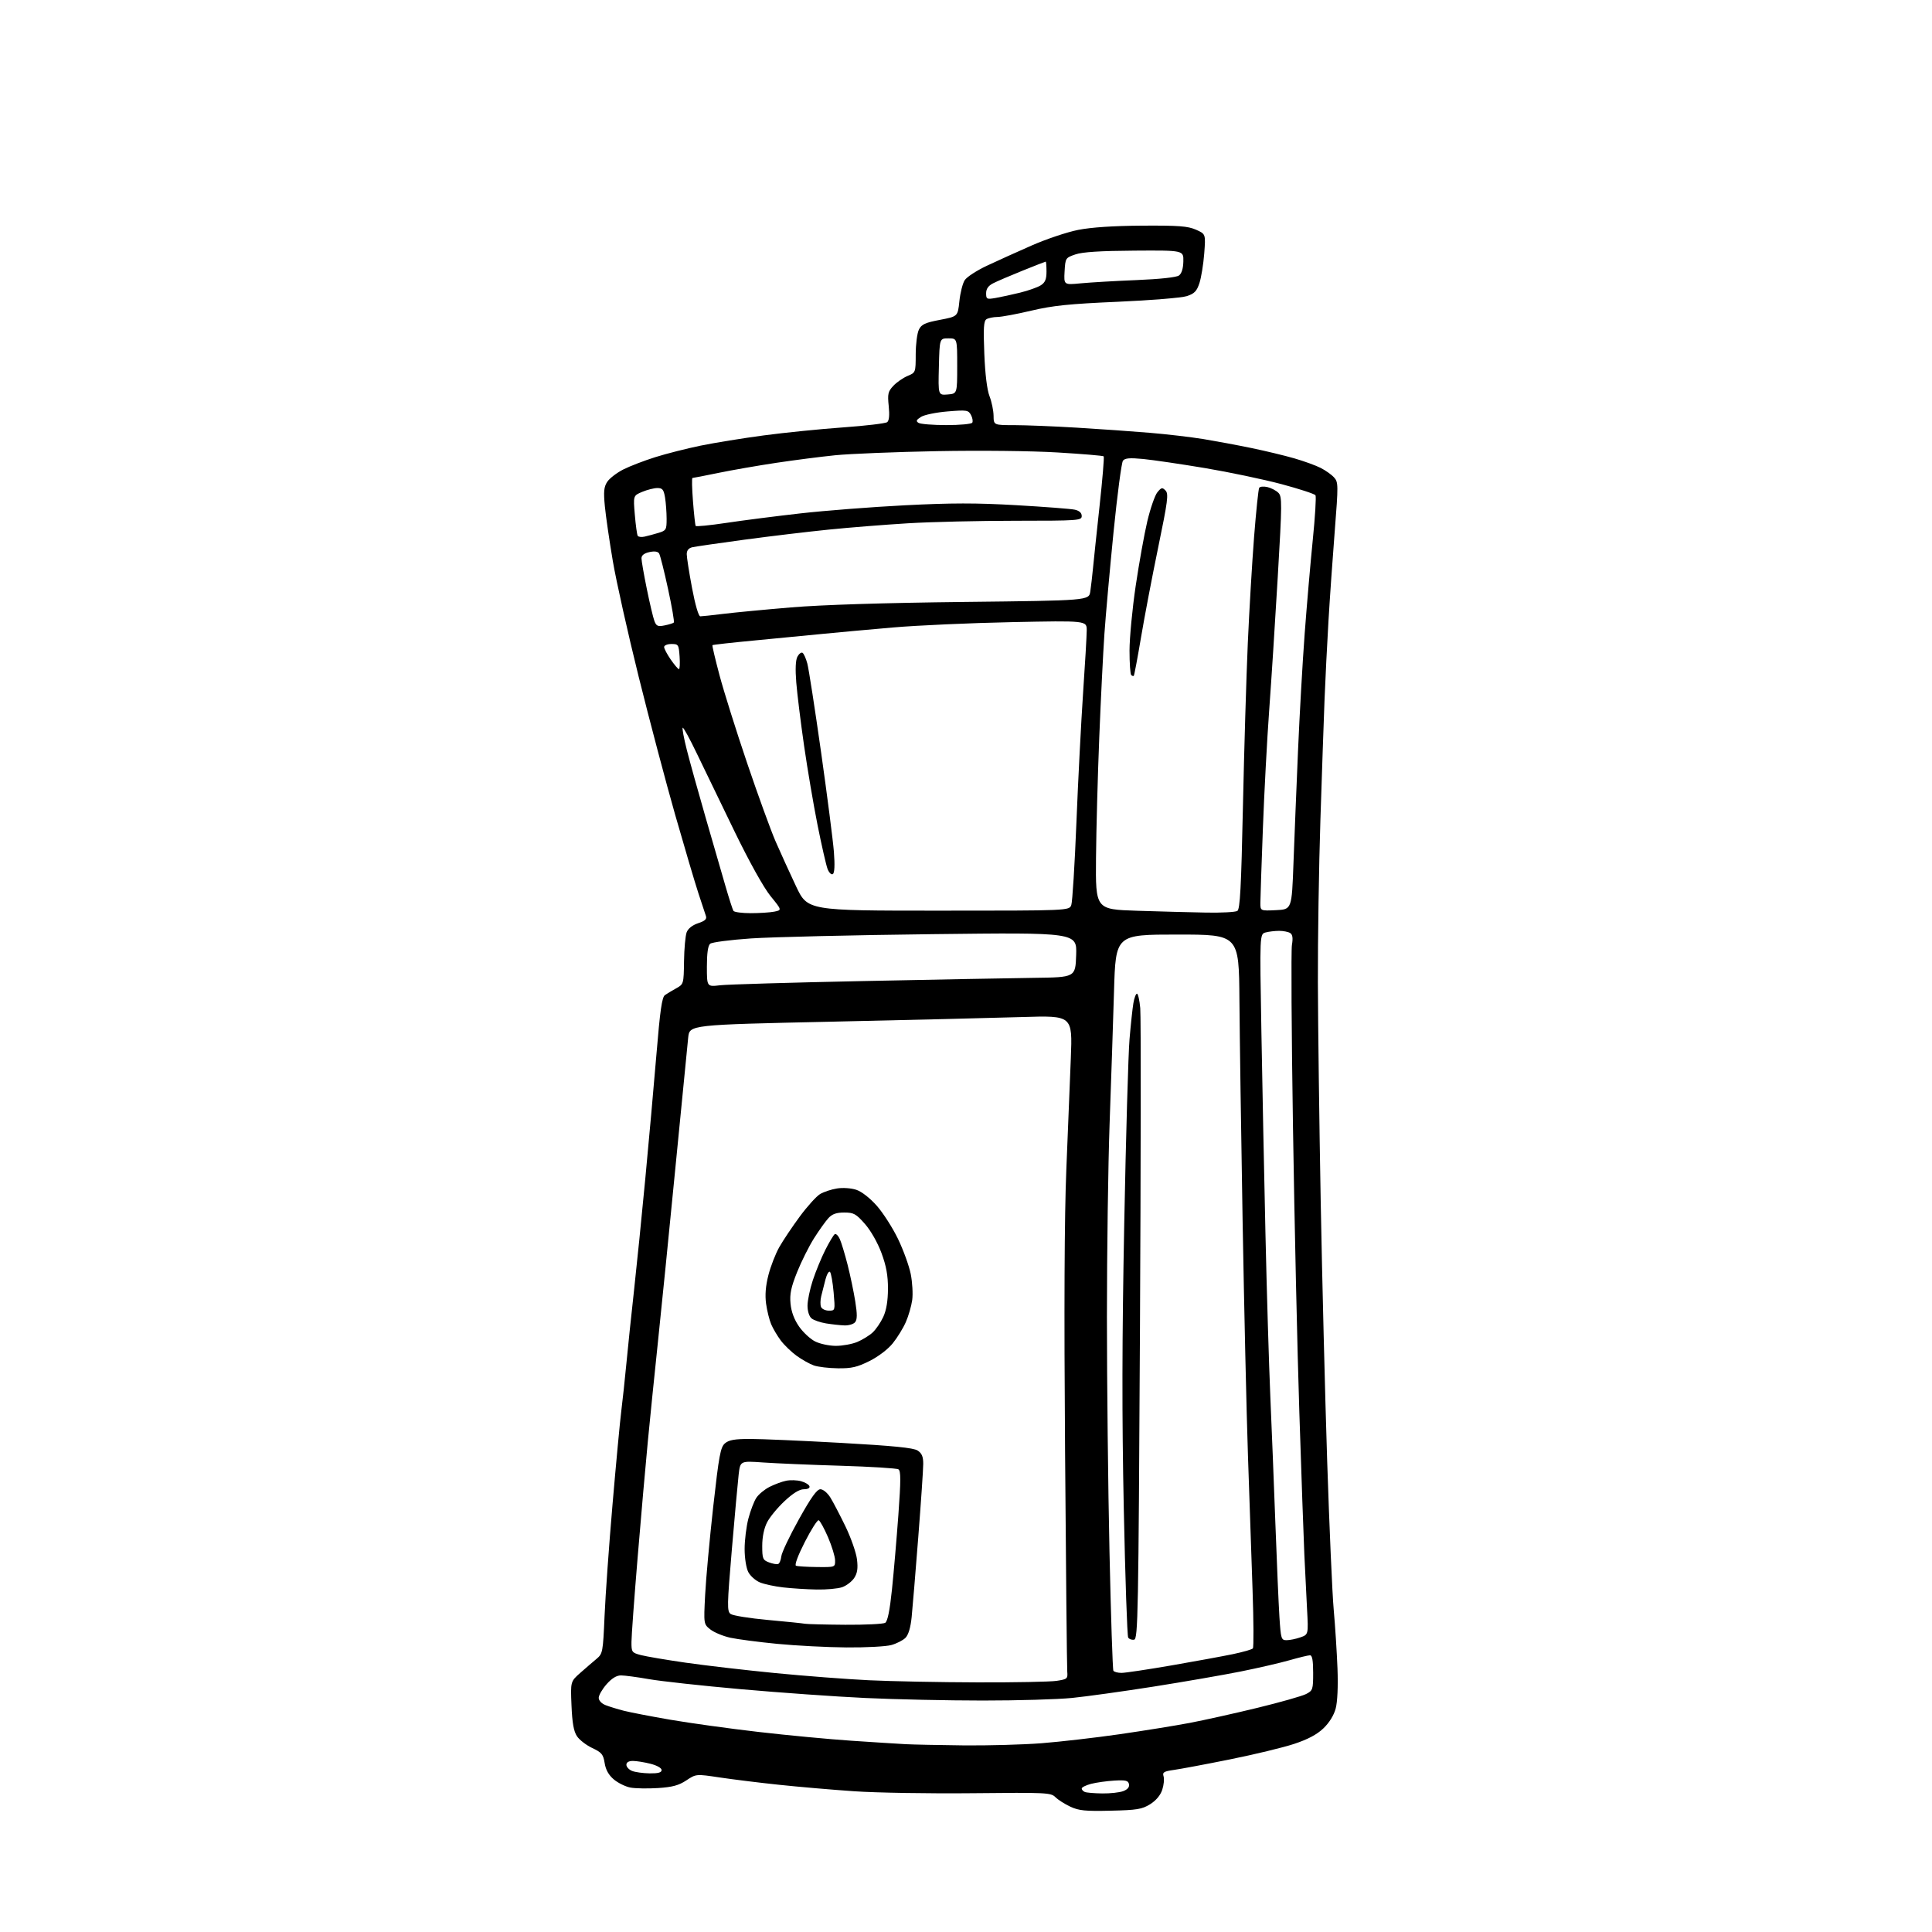 <?xml version="1.0" encoding="UTF-8" standalone="no"?>
<svg 
  version="1.1" 
  xmlns="http://www.w3.org/2000/svg" 
  xmlns:xlink="http://www.w3.org/1999/xlink" 
  xmlns:svg="http://www.w3.org/2000/svg"
  xmlns:rdf="http://www.w3.org/1999/02/22-rdf-syntax-ns#"
  xmlns:cc="http://creativecommons.org/ns#"
  xmlns:dc="http://purl.org/dc/elements/1.1/"
  viewBox="0 0 768 768"
  width="768"
  height="768"
>
<style>svg {background-color: white; }</style>"
<path stroke="none" fill="black" fill-rule="evenodd" d="M441.50,719.78C431.44,720.02 428.85,719.76 425.47,718.18C423.25,717.14 420.58,715.44 419.54,714.40C417.74,712.60 415.98,712.52 386.57,712.83C369.48,713.01 348.30,712.66 339.50,712.05C330.70,711.45 317.20,710.28 309.50,709.46C301.80,708.65 291.27,707.34 286.10,706.57C276.71,705.16 276.71,705.16 272.83,707.73C269.81,709.73 267.29,710.41 261.55,710.78C257.49,711.04 252.56,710.95 250.61,710.59C248.66,710.22 245.69,708.77 244.03,707.37C241.96,705.63 240.79,703.55 240.36,700.85C239.81,697.39 239.17,696.62 235.42,694.86C233.06,693.75 230.33,691.64 229.35,690.17C228.06,688.23 227.47,684.90 227.18,677.96C226.78,668.43 226.78,668.43 230.71,664.96C232.87,663.06 235.77,660.55 237.16,659.40C239.58,657.37 239.70,656.72 240.32,642.40C240.67,634.20 242.09,614.23 243.49,598.00C244.88,581.77 246.44,565.12 246.96,561.00C247.48,556.88 248.40,548.33 249.00,542.00C249.60,535.67 250.96,522.62 252.03,513.00C253.09,503.38 255.12,483.35 256.52,468.50C257.93,453.65 259.92,431.40 260.95,419.06C262.39,401.62 263.14,396.38 264.33,395.56C265.16,394.98 267.19,393.76 268.82,392.86C271.75,391.23 271.79,391.12 271.91,382.13C271.98,377.14 272.45,371.96 272.95,370.62C273.53,369.10 275.24,367.75 277.53,366.99C280.23,366.10 281.03,365.36 280.62,364.14C280.31,363.24 278.95,359.12 277.60,355.00C276.25,350.88 272.12,336.93 268.42,324.00C264.73,311.07 258.18,286.32 253.88,269.00C249.58,251.68 244.95,230.97 243.60,223.00C242.25,215.03 240.83,205.25 240.44,201.27C239.88,195.40 240.06,193.56 241.39,191.53C242.30,190.15 245.17,187.94 247.77,186.62C250.37,185.31 256.10,183.10 260.50,181.72C264.90,180.34 273.00,178.28 278.50,177.15C284.00,176.02 295.30,174.19 303.61,173.08C311.92,171.97 326.09,170.54 335.11,169.90C344.12,169.26 352.03,168.31 352.67,167.81C353.45,167.20 353.65,165.02 353.28,161.41C352.78,156.58 353.00,155.63 355.11,153.38C356.42,151.97 358.96,150.21 360.75,149.46C363.99,148.10 364.00,148.09 364.01,140.80C364.02,136.79 364.59,132.38 365.29,131.00C366.32,128.93 367.77,128.26 373.64,127.15C380.74,125.79 380.74,125.79 381.37,119.72C381.72,116.37 382.68,112.61 383.50,111.36C384.32,110.10 388.26,107.54 392.25,105.66C396.24,103.78 404.24,100.16 410.03,97.62C415.82,95.07 424.14,92.27 428.53,91.40C433.78,90.36 442.47,89.78 454.00,89.70C468.53,89.61 472.16,89.88 475.40,91.30C479.29,93.02 479.29,93.02 478.70,100.78C478.37,105.05 477.51,110.33 476.80,112.52C475.73,115.76 474.81,116.72 471.79,117.71C469.75,118.38 457.38,119.39 444.29,119.96C425.03,120.80 418.50,121.47 410.00,123.48C404.23,124.85 398.15,125.98 396.50,126.00C394.85,126.02 392.88,126.42 392.13,126.90C391.04,127.59 390.86,130.39 391.28,140.63C391.60,148.74 392.37,154.98 393.35,157.50C394.21,159.70 394.93,163.19 394.96,165.25C395.00,169.00 395.00,169.00 403.25,169.00C407.79,169.01 418.93,169.45 428.00,170.00C437.07,170.54 450.12,171.46 457.00,172.04C463.88,172.61 473.55,173.75 478.50,174.56C483.45,175.38 492.00,176.97 497.50,178.11C503.00,179.25 510.65,181.09 514.50,182.20C518.35,183.31 523.08,185.03 525.00,186.01C526.92,186.99 529.31,188.68 530.30,189.78C532.02,191.68 532.03,192.68 530.58,211.13C529.74,221.79 528.61,237.93 528.08,247.00C527.54,256.07 526.85,270.02 526.53,278.00C526.22,285.98 525.47,307.57 524.88,326.00C524.28,344.43 523.83,373.45 523.88,390.50C523.93,407.55 524.44,446.70 525.00,477.50C525.57,508.30 526.73,554.87 527.58,580.98C528.44,607.10 529.60,633.65 530.18,639.98C530.75,646.32 531.42,656.76 531.67,663.18C531.94,670.36 531.67,676.52 530.95,679.18C530.23,681.88 528.39,684.84 526.05,687.07C523.47,689.52 519.84,691.45 514.40,693.24C510.05,694.68 498.62,697.43 489.00,699.37C479.38,701.31 469.35,703.19 466.72,703.56C462.62,704.14 462.03,704.50 462.54,706.13C462.87,707.18 462.63,709.58 462.01,711.47C461.29,713.66 459.53,715.75 457.19,717.21C453.97,719.21 451.98,719.54 441.50,719.78zM438.18,712.92C441.31,712.96 445.06,712.55 446.51,712.00C448.24,711.34 449.02,710.40 448.79,709.25C448.50,707.79 447.52,707.55 442.97,707.81C439.96,707.99 435.81,708.57 433.75,709.10C431.69,709.64 430.00,710.47 430.00,710.96C430.00,711.44 430.56,712.06 431.25,712.34C431.94,712.62 435.06,712.88 438.18,712.92zM258.25,704.94C261.65,704.98 263.00,704.61 263.00,703.62C263.00,702.82 261.13,701.77 258.56,701.12C256.11,700.50 252.96,700.00 251.56,700.00C249.93,700.00 249.00,700.56 249.00,701.53C249.00,702.37 250.01,703.47 251.25,703.97C252.49,704.47 255.64,704.90 258.25,704.94zM383.05,693.82C392.70,693.92 406.65,693.53 414.05,692.96C421.45,692.38 435.38,690.78 445.00,689.39C454.62,688.00 467.23,685.97 473.00,684.87C478.77,683.77 490.89,681.07 499.93,678.87C508.96,676.67 517.62,674.21 519.18,673.41C521.86,672.02 522.00,671.62 522.00,664.97C522.00,660.05 521.63,658.00 520.75,658.00C520.06,658.00 516.40,658.88 512.63,659.96C508.85,661.04 500.08,663.07 493.13,664.46C486.18,665.85 470.60,668.55 458.50,670.46C446.40,672.36 431.84,674.39 426.14,674.96C420.45,675.53 404.47,676.00 390.64,675.99C376.81,675.99 355.82,675.54 344.00,674.98C332.18,674.43 309.89,672.85 294.48,671.48C279.06,670.11 262.64,668.31 257.98,667.49C253.31,666.67 248.31,666.00 246.85,666.00C245.08,666.00 243.19,667.16 241.10,669.53C239.40,671.48 238.00,673.90 238.00,674.91C238.00,676.00 239.13,677.20 240.75,677.83C242.26,678.42 245.51,679.42 247.97,680.05C250.44,680.68 258.76,682.29 266.47,683.62C274.19,684.95 289.95,687.14 301.50,688.47C313.05,689.81 329.70,691.38 338.50,691.97C347.30,692.56 356.98,693.18 360.00,693.34C363.02,693.50 373.40,693.71 383.05,693.82zM388.50,668.77C403.35,668.82 417.52,668.54 420.00,668.17C424.26,667.52 424.49,667.32 424.25,664.49C424.12,662.85 423.72,623.48 423.38,577.00C422.95,520.35 423.12,483.44 423.88,465.00C424.50,449.88 425.31,429.89 425.67,420.59C426.33,403.67 426.33,403.67 406.41,404.29C395.46,404.63 361.21,405.46 330.30,406.14C274.10,407.37 274.10,407.37 273.57,412.44C273.28,415.22 270.99,438.43 268.50,464.00C266.00,489.57 262.87,520.85 261.53,533.50C260.20,546.15 258.39,563.92 257.52,573.00C256.64,582.08 254.83,602.77 253.48,619.00C252.13,635.23 251.02,650.40 251.02,652.71C251.00,656.74 251.16,656.97 254.75,657.92C256.81,658.46 264.80,659.82 272.50,660.93C280.20,662.04 296.18,663.90 308.00,665.06C319.82,666.22 336.70,667.51 345.50,667.93C354.30,668.35 373.65,668.73 388.50,668.77zM445.81,665.00C447.29,665.00 456.22,663.66 465.65,662.03C475.09,660.40 486.08,658.38 490.09,657.55C494.09,656.71 497.67,655.69 498.03,655.27C498.40,654.84 498.34,644.38 497.91,632.00C497.47,619.62 496.65,595.55 496.08,578.50C495.50,561.45 494.55,519.60 493.96,485.50C493.37,451.40 492.80,411.80 492.69,397.50C492.50,371.50 492.50,371.50 468.00,371.50C443.50,371.50 443.50,371.50 442.84,394.00C442.47,406.38 441.69,430.00 441.09,446.50C440.50,463.00 440.02,497.65 440.02,523.50C440.02,549.35 440.48,591.38 441.04,616.89C441.60,642.40 442.29,663.67 442.59,664.14C442.88,664.61 444.33,665.00 445.81,665.00zM336.50,654.88C328.80,654.82 316.43,654.18 309.00,653.46C301.57,652.74 293.16,651.64 290.31,651.02C287.46,650.39 283.91,648.93 282.42,647.76C279.71,645.63 279.71,645.63 280.30,634.06C280.62,627.70 282.07,611.92 283.51,599.00C285.81,578.47 286.40,575.28 288.18,573.75C289.76,572.40 292.05,572.00 298.21,572.00C302.61,572.00 318.87,572.71 334.35,573.57C355.06,574.73 363.10,575.53 364.75,576.60C366.44,577.69 367.00,579.00 367.00,581.90C367.00,584.02 366.11,597.17 365.02,611.13C363.93,625.08 362.75,639.37 362.39,642.88C361.97,647.01 361.10,649.90 359.93,651.07C358.94,652.06 356.41,653.35 354.31,653.93C352.22,654.51 344.20,654.94 336.50,654.88zM450.84,651.79C449.93,651.97 448.87,651.59 448.47,650.96C448.08,650.32 447.29,627.24 446.72,599.65C445.96,562.85 446.01,532.73 446.90,486.50C447.57,451.85 448.51,418.78 449.01,413.01C449.50,407.24 450.19,400.83 450.54,398.76C450.89,396.69 451.53,395.00 451.96,395.00C452.39,395.00 452.98,397.59 453.27,400.75C453.56,403.91 453.51,461.62 453.15,528.99C452.55,641.91 452.37,651.50 450.84,651.79zM511.44,652.00C512.69,652.00 515.15,651.50 516.91,650.88C520.12,649.76 520.12,649.76 519.57,639.63C519.27,634.06 518.79,624.33 518.50,618.00C518.21,611.67 517.32,586.25 516.51,561.50C515.70,536.75 514.56,485.68 513.98,448.00C513.39,410.32 513.20,377.76 513.56,375.63C514.03,372.87 513.82,371.50 512.86,370.89C512.11,370.42 510.15,370.03 508.50,370.03C506.85,370.03 504.43,370.31 503.12,370.66C500.74,371.30 500.74,371.30 501.42,409.90C501.79,431.13 502.52,467.40 503.04,490.50C503.56,513.60 504.43,542.62 504.97,555.00C505.51,567.38 506.41,590.10 506.98,605.50C507.54,620.90 508.27,637.66 508.59,642.75C509.16,651.51 509.31,652.00 511.44,652.00zM336.00,645.87C343.98,645.92 351.13,645.57 351.89,645.09C352.83,644.49 353.71,640.17 354.57,631.85C355.28,625.06 356.42,611.70 357.12,602.18C358.12,588.36 358.12,584.69 357.13,584.08C356.45,583.66 346.13,583.02 334.19,582.66C322.26,582.30 308.40,581.71 303.38,581.36C294.27,580.72 294.27,580.72 293.63,586.11C293.29,589.07 292.07,602.51 290.92,615.96C289.02,638.34 288.98,640.51 290.44,641.58C291.33,642.23 298.00,643.30 305.27,643.96C312.55,644.62 319.18,645.30 320.00,645.47C320.82,645.63 328.02,645.81 336.00,645.87zM324.60,631.86C320.70,631.79 314.73,631.41 311.35,631.02C307.96,630.64 303.78,629.74 302.05,629.02C300.32,628.30 298.25,626.45 297.45,624.91C296.63,623.32 296.00,619.35 296.00,615.76C296.00,612.27 296.67,606.84 297.49,603.68C298.32,600.53 299.73,596.81 300.65,595.42C301.56,594.02 303.92,592.07 305.90,591.06C307.88,590.06 310.85,588.96 312.50,588.62C314.15,588.28 316.82,588.36 318.43,588.80C320.05,589.25 321.55,590.15 321.77,590.80C322.01,591.53 321.13,592.00 319.54,592.00C317.79,592.00 315.23,593.57 311.86,596.73C309.08,599.32 305.95,603.13 304.91,605.19C303.71,607.53 303.00,610.99 303.00,614.48C303.00,619.59 303.22,620.13 305.65,621.06C307.11,621.61 308.75,621.92 309.30,621.73C309.84,621.55 310.42,620.18 310.58,618.69C310.74,617.20 313.87,610.58 317.55,603.99C322.43,595.22 324.74,592.00 326.13,592.00C327.19,592.00 328.93,593.44 330.06,595.25C331.17,597.04 333.89,602.24 336.10,606.80C338.30,611.37 340.36,617.26 340.67,619.90C341.10,623.46 340.81,625.37 339.56,627.27C338.63,628.69 336.48,630.33 334.78,630.93C333.09,631.52 328.51,631.94 324.60,631.86zM324.75,622.92C332.00,623.00 332.00,623.00 331.96,620.25C331.94,618.74 330.67,614.60 329.15,611.06C327.62,607.52 325.95,604.49 325.43,604.32C324.92,604.15 322.44,608.05 319.92,612.98C317.20,618.33 315.78,622.13 316.42,622.40C317.02,622.64 320.76,622.88 324.75,622.92zM333.09,543.92C329.47,543.88 325.15,543.37 323.50,542.78C321.85,542.20 318.78,540.48 316.67,538.95C314.56,537.42 311.72,534.67 310.35,532.84C308.98,531.00 307.27,528.11 306.55,526.40C305.82,524.70 304.92,521.03 304.53,518.24C304.06,514.79 304.35,511.17 305.46,506.85C306.35,503.36 308.30,498.36 309.79,495.73C311.28,493.10 314.94,487.63 317.93,483.58C320.92,479.53 324.56,475.51 326.02,474.64C327.49,473.78 330.51,472.78 332.74,472.43C335.05,472.06 338.34,472.29 340.38,472.96C342.53,473.67 345.81,476.23 348.55,479.32C351.06,482.17 354.86,488.10 356.98,492.50C359.10,496.90 361.37,503.17 362.03,506.44C362.68,509.70 362.95,514.36 362.62,516.78C362.28,519.20 361.14,523.15 360.07,525.57C359.01,527.98 356.68,531.77 354.89,533.98C353.00,536.34 349.16,539.26 345.67,541.01C340.75,543.47 338.51,543.99 333.09,543.92zM332.28,535.00C334.91,535.00 338.73,534.30 340.77,533.45C342.81,532.60 345.55,530.91 346.87,529.70C348.19,528.49 350.09,525.70 351.11,523.50C352.35,520.81 352.96,517.15 352.98,512.31C352.99,506.98 352.32,503.29 350.39,498.07C348.86,493.94 346.14,489.17 343.81,486.52C340.27,482.50 339.36,482.00 335.59,482.00C332.47,482.00 330.80,482.59 329.28,484.25C328.15,485.49 325.58,489.09 323.58,492.25C321.58,495.41 318.56,501.46 316.86,505.69C314.43,511.77 313.88,514.40 314.25,518.26C314.56,521.47 315.72,524.57 317.64,527.32C319.24,529.62 322.11,532.29 324.03,533.25C325.94,534.21 329.65,535.00 332.28,535.00zM335.63,526.87C333.91,526.81 330.63,526.44 328.34,526.07C326.05,525.69 323.46,524.80 322.59,524.07C321.66,523.30 321.00,521.21 321.00,519.04C321.00,517.00 321.94,512.46 323.10,508.95C324.25,505.44 326.49,500.00 328.07,496.86C329.66,493.72 331.35,490.90 331.83,490.60C332.31,490.31 333.21,491.17 333.83,492.53C334.45,493.89 335.84,498.49 336.93,502.75C338.01,507.01 339.39,513.58 339.98,517.35C340.80,522.47 340.78,524.56 339.91,525.60C339.28,526.37 337.35,526.94 335.63,526.87zM329.48,521.00C332.01,521.00 332.01,521.00 331.38,513.75C331.03,509.76 330.38,506.11 329.95,505.62C329.51,505.14 328.69,506.49 328.13,508.62C327.57,510.76 326.81,513.74 326.45,515.25C326.08,516.76 326.04,518.67 326.36,519.50C326.68,520.32 328.08,521.00 329.48,521.00zM286.25,391.66C289.14,391.32 314.68,390.57 343.00,389.99C371.32,389.40 401.93,388.83 411.00,388.71C427.50,388.50 427.50,388.50 427.79,379.59C428.08,370.67 428.08,370.67 370.79,371.34C339.28,371.71 306.78,372.48 298.56,373.04C290.35,373.60 283.04,374.55 282.31,375.15C281.43,375.89 281.00,378.86 281.00,384.26C281.00,392.28 281.00,392.28 286.25,391.66zM298.43,363.00C301.91,363.00 306.12,362.73 307.80,362.39C310.84,361.78 310.84,361.78 306.32,356.23C303.58,352.86 297.95,342.76 292.03,330.59C286.65,319.54 279.92,305.62 277.06,299.65C274.20,293.68 271.65,289.02 271.38,289.28C271.12,289.55 271.86,293.53 273.03,298.13C274.20,302.74 277.56,314.82 280.50,325.00C283.43,335.18 286.99,347.47 288.41,352.33C289.82,357.19 291.24,361.58 291.55,362.08C291.86,362.59 294.96,363.00 298.43,363.00zM479.50,362.77C485.55,362.88 491.11,362.58 491.86,362.11C492.94,361.42 493.39,353.01 494.09,320.37C494.57,297.89 495.44,268.79 496.02,255.70C496.60,242.61 497.73,223.56 498.52,213.38C499.32,203.19 500.23,194.44 500.55,193.92C500.86,193.41 502.33,193.27 503.81,193.62C505.29,193.96 507.24,194.98 508.15,195.87C509.68,197.38 509.67,199.76 507.92,229.50C506.89,247.10 505.36,270.95 504.51,282.50C503.67,294.05 502.54,315.20 502.01,329.50C501.47,343.80 501.03,356.98 501.02,358.80C501.00,362.10 501.00,362.10 507.25,361.80C513.50,361.50 513.50,361.50 514.18,343.00C514.56,332.82 515.36,312.80 515.98,298.50C516.59,284.20 517.78,263.27 518.62,252.00C519.46,240.72 520.91,223.93 521.84,214.69C522.78,205.44 523.26,197.43 522.93,196.88C522.59,196.34 516.51,194.35 509.41,192.45C502.31,190.56 488.62,187.69 479.00,186.07C469.38,184.46 458.33,182.84 454.46,182.46C449.08,181.94 447.18,182.10 446.39,183.14C445.82,183.89 444.14,196.65 442.65,211.50C441.17,226.35 439.53,244.57 439.02,252.00C438.51,259.43 437.59,277.88 436.98,293.00C436.37,308.12 435.78,329.73 435.68,341.00C435.50,361.50 435.50,361.50 452.00,362.04C461.07,362.33 473.45,362.66 479.50,362.77zM373.03,362.00C425.05,362.00 425.05,362.00 425.86,359.75C426.30,358.51 427.22,343.77 427.89,327.00C428.56,310.23 429.76,287.05 430.54,275.50C431.33,263.95 431.98,252.75 431.99,250.60C432.00,246.70 432.00,246.70 402.25,247.31C385.89,247.64 364.62,248.59 355.00,249.43C345.38,250.26 332.77,251.41 327.00,251.98C321.23,252.55 309.08,253.72 300.00,254.59C290.93,255.45 283.37,256.29 283.21,256.46C283.04,256.62 284.32,262.06 286.05,268.54C287.78,275.02 292.72,290.72 297.02,303.41C301.32,316.11 306.41,330.10 308.32,334.50C310.24,338.90 313.88,346.89 316.41,352.25C321.02,362.00 321.02,362.00 373.03,362.00zM331.06,347.46C330.47,347.83 329.54,346.91 328.96,345.40C328.40,343.91 326.62,336.12 325.01,328.09C323.41,320.07 320.99,305.85 319.64,296.50C318.29,287.15 316.89,275.81 316.53,271.30C316.10,265.96 316.26,262.38 316.99,261.03C317.60,259.88 318.52,259.20 319.02,259.51C319.53,259.83 320.39,261.75 320.93,263.79C321.48,265.83 323.93,281.68 326.39,299.00C328.84,316.32 331.14,334.17 331.49,338.65C331.90,343.99 331.75,347.03 331.06,347.46zM450.70,268.64C450.50,268.84 450.03,268.70 449.67,268.33C449.30,267.97 449.00,263.58 449.00,258.58C449.01,253.59 450.10,242.07 451.44,233.00C452.78,223.93 454.87,212.31 456.08,207.18C457.30,202.05 459.10,196.88 460.08,195.68C461.67,193.75 462.04,193.67 463.32,195.00C464.58,196.31 464.22,199.13 460.42,217.50C458.03,229.05 454.95,245.20 453.57,253.39C452.19,261.58 450.90,268.44 450.70,268.64zM269.89,266.00C270.22,266.00 270.34,263.75 270.15,261.00C269.82,256.23 269.67,256.00 266.90,256.00C265.31,256.00 264.00,256.54 264.00,257.20C264.00,257.85 265.19,260.10 266.64,262.20C268.09,264.29 269.55,266.00 269.89,266.00zM264.20,248.61C265.93,248.26 267.58,247.75 267.85,247.48C268.13,247.20 267.10,241.19 265.56,234.12C264.03,227.04 262.43,220.70 262.01,220.02C261.51,219.21 260.18,219.02 258.12,219.47C256.05,219.93 255.00,220.76 255.00,221.94C255.00,222.92 255.95,228.39 257.12,234.11C258.28,239.82 259.64,245.56 260.14,246.87C260.91,248.89 261.50,249.15 264.20,248.61zM278.38,245.00C279.03,245.00 283.14,244.56 287.53,244.02C291.91,243.48 304.05,242.32 314.50,241.45C326.72,240.42 351.22,239.65 383.19,239.28C432.87,238.72 432.87,238.72 433.41,235.11C433.70,233.12 434.18,229.03 434.47,226.00C434.75,222.97 435.94,211.81 437.09,201.18C438.25,190.56 438.99,181.66 438.73,181.40C438.48,181.14 430.22,180.45 420.38,179.86C410.12,179.24 389.72,179.02 372.50,179.34C356.00,179.65 337.77,180.39 332.00,180.97C326.23,181.55 315.63,182.92 308.46,184.00C301.28,185.08 290.99,186.87 285.60,187.98C280.20,189.09 275.55,190.00 275.26,190.00C274.98,190.00 275.07,194.16 275.47,199.25C275.86,204.34 276.35,208.75 276.54,209.06C276.73,209.38 282.20,208.83 288.70,207.86C295.19,206.88 308.46,205.18 318.18,204.08C327.90,202.98 346.58,201.53 359.68,200.86C378.15,199.91 388.10,199.90 404.00,200.82C415.27,201.47 425.74,202.27 427.25,202.61C429.06,203.02 430.00,203.88 430.00,205.12C430.00,206.91 428.79,207.00 403.75,207.01C389.31,207.01 370.07,207.46 361.00,208.01C351.93,208.56 337.75,209.68 329.50,210.52C321.25,211.35 306.18,213.15 296.00,214.52C285.82,215.90 276.49,217.25 275.25,217.53C273.75,217.87 273.00,218.78 272.99,220.27C272.99,221.50 273.93,227.56 275.10,233.75C276.36,240.45 277.69,245.00 278.38,245.00zM256.25,213.31C257.49,213.04 259.96,212.37 261.75,211.83C264.82,210.90 265.00,210.58 264.99,206.17C264.98,203.60 264.70,199.81 264.36,197.75C263.84,194.63 263.33,194.00 261.34,194.00C260.02,194.00 257.31,194.68 255.32,195.51C251.71,197.02 251.71,197.02 252.35,204.60C252.70,208.76 253.22,212.54 253.50,212.99C253.77,213.44 255.01,213.59 256.25,213.31zM376.19,168.98C381.52,168.99 386.15,168.56 386.49,168.02C386.82,167.48 386.59,166.10 385.98,164.96C384.94,163.02 384.31,162.92 376.68,163.55C372.18,163.92 367.43,164.89 366.12,165.72C364.23,166.91 364.02,167.40 365.12,168.09C365.88,168.58 370.86,168.98 376.19,168.98zM376.72,156.81C380.50,156.50 380.50,156.50 380.50,145.50C380.50,134.50 380.50,134.50 377.00,134.50C373.50,134.50 373.50,134.50 373.22,145.81C372.93,157.12 372.93,157.12 376.72,156.81zM395.75,118.45C397.81,118.09 402.20,117.14 405.50,116.33C408.80,115.52 412.51,114.20 413.75,113.40C415.46,112.30 416.00,111.01 416.00,107.98C416.00,105.79 415.86,104.00 415.69,104.00C415.53,104.00 411.36,105.62 406.44,107.61C401.52,109.59 396.26,111.85 394.75,112.63C392.85,113.61 392.00,114.83 392.00,116.57C392.00,118.93 392.24,119.05 395.75,118.45zM429.69,112.62C433.44,112.26 443.36,111.68 451.76,111.34C461.11,110.95 467.65,110.25 468.66,109.51C469.72,108.73 470.34,106.75 470.40,103.90C470.50,99.50 470.50,99.50 451.00,99.63C437.39,99.72 430.29,100.17 427.50,101.13C423.56,102.48 423.50,102.58 423.19,107.89C422.89,113.28 422.89,113.28 429.69,112.62z" />

</svg>